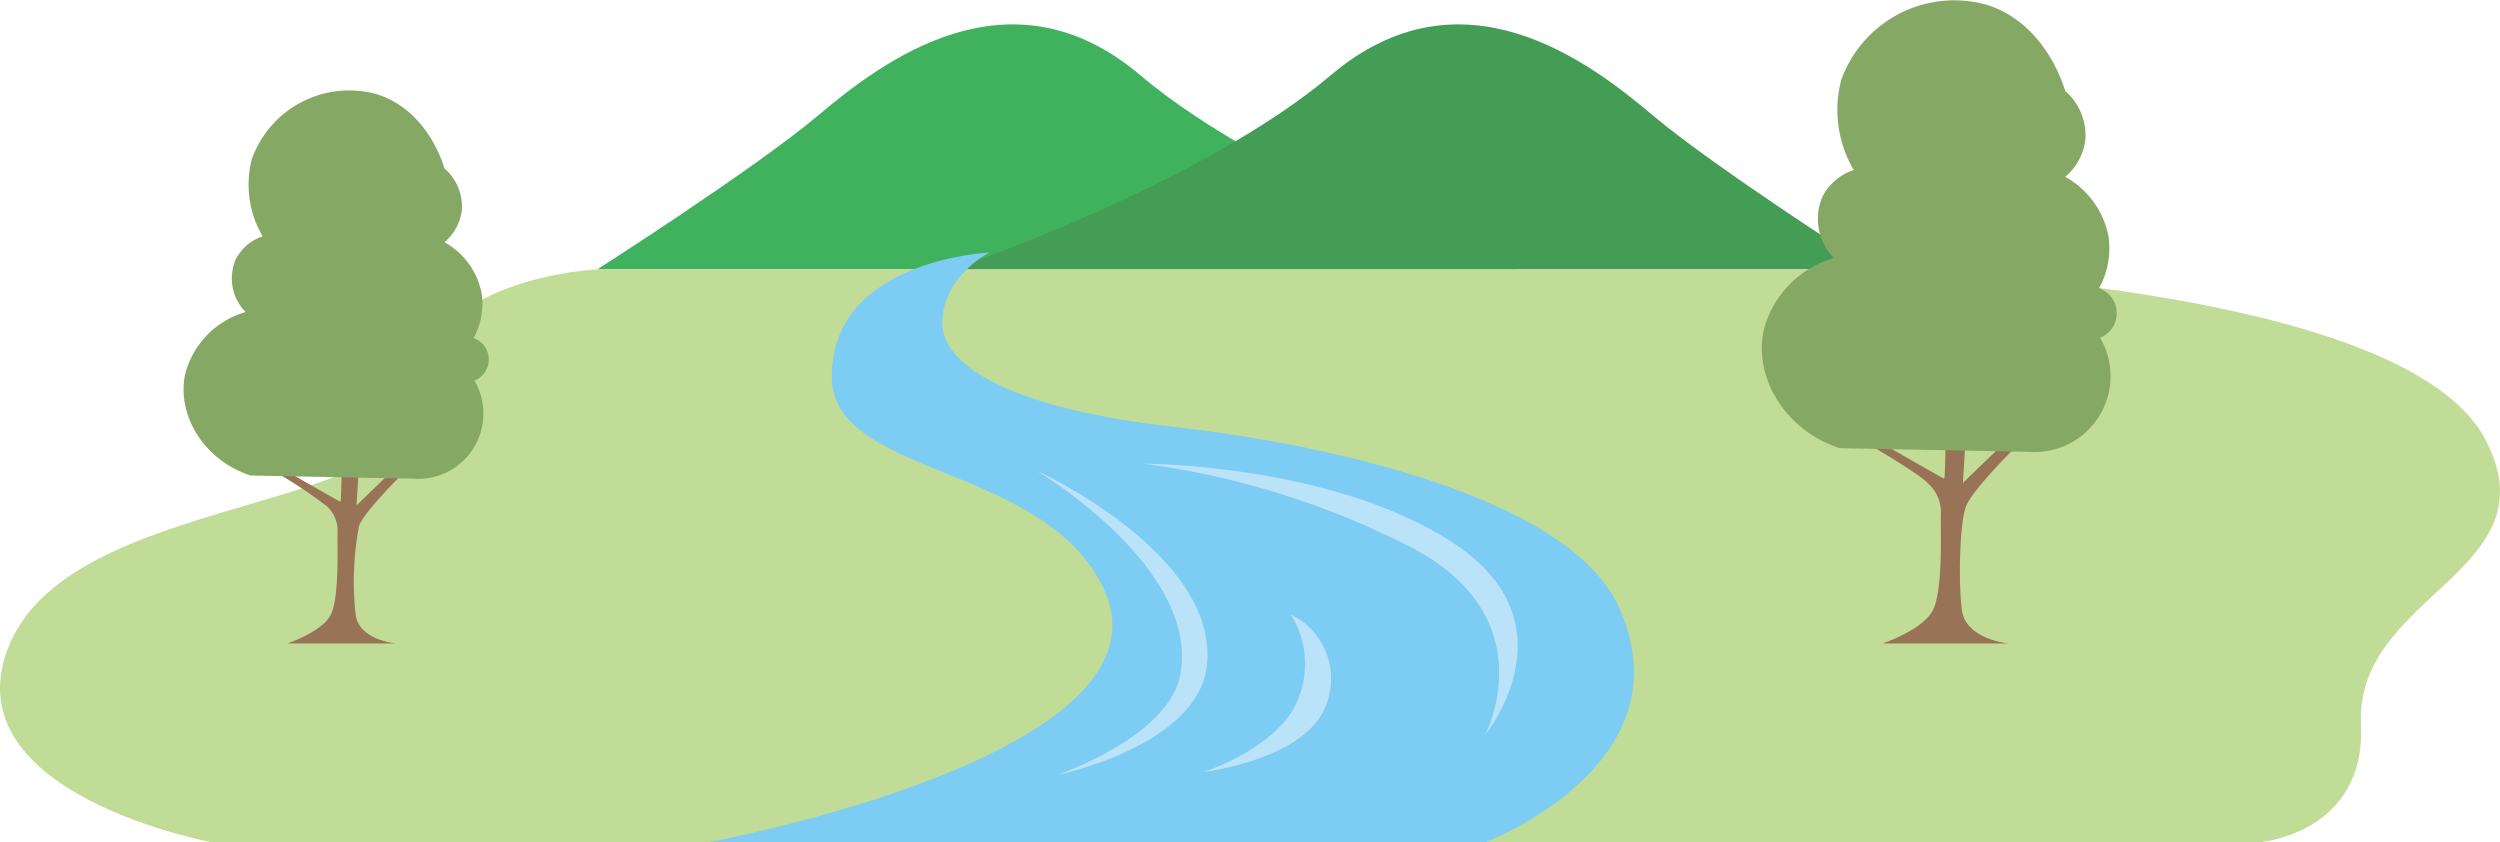 <svg xmlns="http://www.w3.org/2000/svg" xmlns:xlink="http://www.w3.org/1999/xlink" width="191.553" height="64.537" viewBox="0 0 191.553 64.537"><defs><clipPath id="a"><rect width="191.553" height="62.667" fill="none"/></clipPath><clipPath id="b"><rect width="23.386" height="42.395" fill="none"/></clipPath><clipPath id="c"><rect width="27.198" height="49.305" fill="none"/></clipPath></defs><g transform="translate(-1813 -1371.835)"><g transform="translate(1813 1373.705)"><g clip-path="url(#a)"><path d="M660.48,18.769s12.066-7.7,16.943-11.809,14.633-11.552,24.645-3.081,29.009,14.889,29.009,14.889Z" transform="translate(-614.717 0)" fill="#40b15d"/><path d="M1123.811,18.769s-12.066-7.7-16.943-11.809-14.633-11.552-24.645-3.081-29.009,14.889-29.009,14.889Z" transform="translate(-980.239 0)" fill="#449d55"/><path d="M173.094,314.777H16.241s-19.8-3.652-15.677-14.745C5.11,287.793,31.941,289.9,31.941,280.7s13.823-9.82,13.823-9.82h97.808s40.428.93,46.835,12.99c5.388,10.142-9.983,11.885-9.508,21.868.4,8.415-7.8,9.04-7.8,9.04" transform="translate(0 -252.11)" fill="#c0dc96"/><path d="M804.31,252.354s-3.594,1.8-3.594,5.391,6.161,6.675,17.713,7.958c10.971,1.219,30.268,5.19,34.143,13.863,5.391,12.066-10.269,17.97-10.269,17.97H782.746s36.453-6.675,30.292-19.51c-4.592-9.568-20.794-8.472-20.794-16.173,0-8.985,12.065-9.5,12.065-9.5" transform="translate(-728.511 -234.869)" fill="#7dccf3"/><path d="M1264.4,485.771s14.633,0,23.874,6.161,2.31,14.633,2.31,14.633,4.878-9.242-6.161-14.633a62.784,62.784,0,0,0-20.024-6.161" transform="translate(-1176.793 -452.113)" fill="#bae2f8"/><path d="M1337.767,652.5a5.451,5.451,0,0,1,2.824,6.581c-1.216,4.5-9.5,5.484-9.5,5.484s5.134-1.645,6.931-4.936a7.114,7.114,0,0,0-.257-7.13" transform="translate(-1238.863 -607.288)" fill="#bae2f8"/><path d="M1145.84,493.181s13.943,6.33,13.092,14.889c-.62,6.239-11.552,8.472-11.552,8.472s8.6-2.9,9.5-7.7c1.54-8.215-11.039-15.66-11.039-15.66" transform="translate(-1066.447 -459.009)" fill="#bae2f8"/></g></g><g transform="translate(1827.066 1378.745)" clip-path="url(#b)"><path d="M15.355,66.535a35.584,35.584,0,0,1,4.4,2.883,2.526,2.526,0,0,1,.8,2.007c-.026,1.029.154,5.044-.541,6.331s-3.294,2.162-3.294,2.162h8.312s-2.825-.258-3.088-2.188a23.009,23.009,0,0,1,.257-6.82c.454-1.249,3.989-4.633,3.989-4.633l-.514-.489-3.668,3.552.206-3.333-1.338-.064s-.026,3.127-.1,3.114S16.1,66.407,16.1,66.407Z" transform="translate(-8.758 -37.523)" fill="#997355"/><path d="M4.753,17a6.667,6.667,0,0,0-4.633,4.77c-.653,3.082,1.391,6.566,5.01,7.755l12.456.24a5,5,0,0,0,4.7-7.515,1.74,1.74,0,0,0-.068-3.26,5.425,5.425,0,0,0,.617-3.431,5.715,5.715,0,0,0-2.849-3.912,3.765,3.765,0,0,0,1.339-2.5,3.89,3.89,0,0,0-1.339-3.157c-.083-.3-1.316-4.523-5.25-5.7a7.917,7.917,0,0,0-9.5,4.975A7.8,7.8,0,0,0,6.057,11.2,3.563,3.563,0,0,0,4,12.954,3.68,3.68,0,0,0,4.753,17" transform="translate(0 0)" fill="#86a865"/></g><g transform="translate(1947.991 1371.835)" clip-path="url(#c)"><path d="M15.355,66.657s4.52,2.6,5.118,3.352a2.937,2.937,0,0,1,.928,2.335c-.03,1.2.179,5.866-.629,7.363s-3.831,2.514-3.831,2.514h9.667s-3.285-.3-3.592-2.544c-.276-2.025-.185-6.6.3-7.931.528-1.452,4.639-5.388,4.639-5.388l-.6-.569-4.265,4.13.239-3.876-1.557-.075s-.03,3.637-.119,3.622-5.433-3.083-5.433-3.083Z" transform="translate(-7.682 -32.916)" fill="#997355"/><path d="M5.528,19.774A7.753,7.753,0,0,0,.141,25.321c-.759,3.584,1.617,7.637,5.826,9.019l14.487.279a5.813,5.813,0,0,0,5.467-8.74,2.023,2.023,0,0,0-.079-3.791,6.31,6.31,0,0,0,.718-3.99,6.647,6.647,0,0,0-3.313-4.55A4.378,4.378,0,0,0,24.8,10.635a4.525,4.525,0,0,0-1.557-3.672c-.1-.351-1.53-5.26-6.106-6.624A9.207,9.207,0,0,0,6.087,6.126a9.07,9.07,0,0,0,.957,6.9A4.143,4.143,0,0,0,4.65,15.065a4.28,4.28,0,0,0,.878,4.709" transform="translate(0 0)" fill="#86a865"/></g></g></svg>